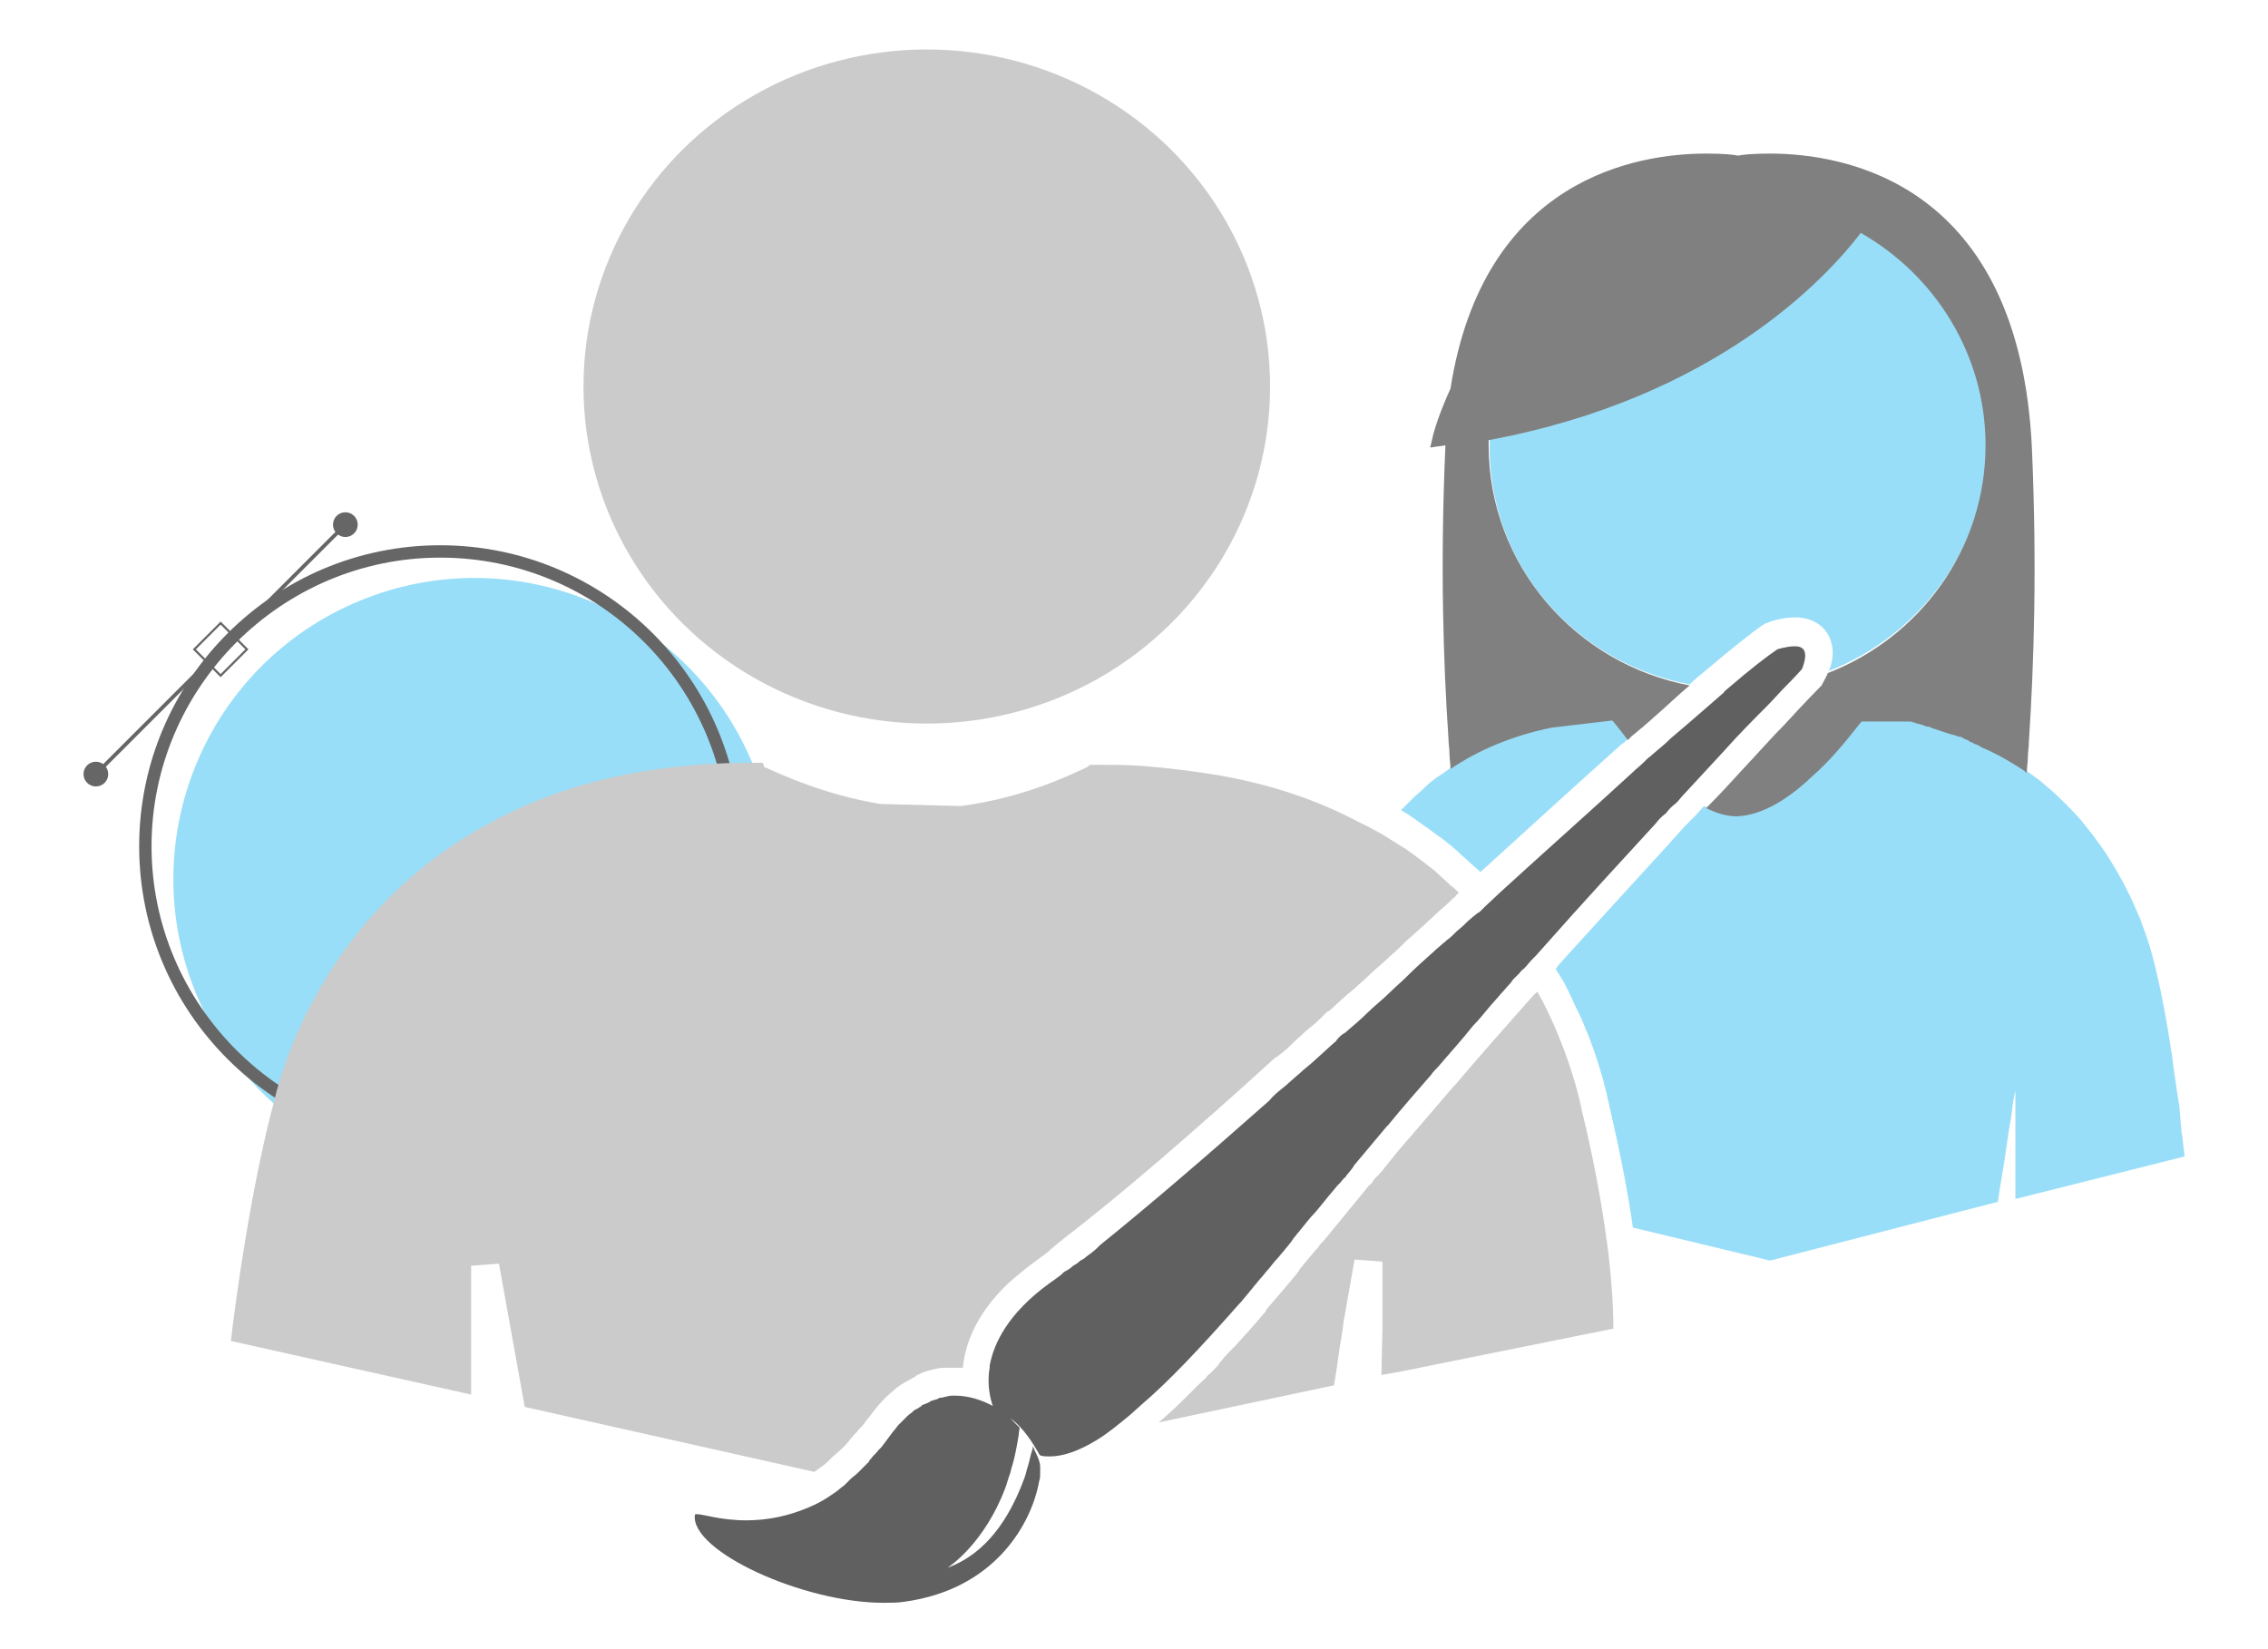 <?xml version="1.0" encoding="utf-8"?>
<!-- Generator: Adobe Illustrator 23.0.1, SVG Export Plug-In . SVG Version: 6.00 Build 0)  -->
<svg version="1.1" id="Layer_1" xmlns="http://www.w3.org/2000/svg" xmlns:xlink="http://www.w3.org/1999/xlink" x="0px" y="0px"
	 viewBox="0 0 220 160" style="enable-background:new 0 0 220 160;" xml:space="preserve">
<g>
	
		<ellipse transform="matrix(0.924 -0.383 0.383 0.924 -29.145 24.088)" style="fill:#99DEF8;" cx="46" cy="85.3" rx="29.2" ry="29.2"/>
	<g>
		<path style="fill:#666666;" d="M42.7,54.1c15.5,0,28,12.6,28,28s-12.6,28-28,28s-28-12.6-28-28S27.3,54.1,42.7,54.1 M42.7,52.9
			c-16.1,0-29.2,13.1-29.2,29.2s13.1,29.2,29.2,29.2s29.2-13.1,29.2-29.2S58.8,52.9,42.7,52.9L42.7,52.9z"/>
		<line style="fill:none;stroke:#666666;stroke-width:0.364;stroke-miterlimit:10;" x1="9.3" y1="75.1" x2="33.5" y2="50.9"/>
		<g>
			<path style="fill:#666666;" d="M21.4,60.6l2.4,2.4l-2.4,2.4L19,63L21.4,60.6 M21.4,60.3L18.7,63l2.7,2.7l2.7-2.7L21.4,60.3
				L21.4,60.3z"/>
		</g>
		<circle style="fill:#666666;" cx="9.3" cy="75.1" r="1.2"/>
		<circle style="fill:#666666;" cx="33.5" cy="50.9" r="1.2"/>
	</g>
	<g>
		<g>
			<path style="fill:#99DEF8;" d="M211.9,112.2c0,0,0-0.1,0-0.1c0-0.2-0.1-0.8-0.2-1.7c0-0.2-0.1-0.5-0.1-0.7c0-0.4-0.1-0.8-0.1-1.2
				c0-0.4-0.1-0.8-0.1-1.2c0-0.2-0.1-0.4-0.1-0.6c-0.1-0.6-0.2-1.3-0.3-2c0-0.2-0.1-0.5-0.1-0.7c-0.1-0.5-0.1-1-0.2-1.5
				c-0.4-2.7-0.9-5.6-1.5-8.1c-0.2-0.9-0.6-2.6-1.4-4.7c-0.1-0.3-0.2-0.6-0.4-1c-0.7-1.7-1.6-3.5-2.8-5.4c-0.5-0.8-1-1.5-1.6-2.3
				c-0.4-0.5-0.8-1-1.2-1.5c-0.9-1-1.8-1.9-2.9-2.9c-0.4-0.3-0.8-0.7-1.2-1c-0.4-0.3-0.8-0.6-1.3-0.9c-0.3-0.2-0.6-0.4-1-0.7
				c-0.5-0.3-1.1-0.6-1.6-0.9c-0.6-0.3-1.2-0.6-1.8-0.8c-0.1-0.1-0.2-0.1-0.3-0.2c-0.1,0-0.2-0.1-0.3-0.1c-0.1,0-0.1-0.1-0.2-0.1
				c-0.1-0.1-0.3-0.1-0.4-0.2c-0.1,0-0.2-0.1-0.2-0.1c-0.1-0.1-0.3-0.1-0.4-0.2c-0.1,0-0.2-0.1-0.2-0.1c-0.1,0-0.2-0.1-0.4-0.1
				c-0.1,0-0.2-0.1-0.3-0.1c-0.1,0-0.2-0.1-0.4-0.1c-0.1,0-0.2-0.1-0.3-0.1c-0.1,0-0.2-0.1-0.3-0.1c-0.1,0-0.2-0.1-0.3-0.1
				c-0.1,0-0.2-0.1-0.3-0.1c-0.1,0-0.2-0.1-0.3-0.1c-0.1,0-0.2-0.1-0.3-0.1c-0.1,0-0.2,0-0.3-0.1c-0.1,0-0.2-0.1-0.4-0.1
				c-0.1,0-0.2,0-0.3-0.1c-0.1,0-0.2,0-0.4-0.1c-0.1,0-0.2,0-0.3-0.1c-0.1,0-0.3,0-0.4-0.1c-0.1,0-0.2,0-0.3,0c-0.1,0-0.3,0-0.4,0
				c-0.1,0-0.2,0-0.4,0c-0.1,0-0.3,0-0.4,0c-0.1,0-0.3,0-0.4,0c-0.1,0-0.3,0-0.5,0c-0.1,0-0.3,0-0.4,0c-0.2,0-0.3,0-0.5,0
				c-0.1,0-0.3,0-0.4,0c-0.3,0-0.6,0-0.9,0c0,0,0,0,0,0c0,0-1,1.3-2.5,3c-0.7,0.8-1.5,1.6-2.4,2.4c-2.1,2-4.7,3.7-7.2,3.8
				c-1,0-2-0.3-3-0.8c-0.6,0.7-1.2,1.3-1.9,2c-0.3,0.3-0.6,0.7-0.9,1c-0.3,0.3-0.6,0.7-0.9,1c-3.1,3.4-6.6,7.2-10.3,11.3l-0.4,0.5
				l0.5,0.8c0.4,0.6,0.7,1.3,1,1.9c0.3,0.7,0.6,1.3,0.9,1.9c0.3,0.6,0.5,1.3,0.8,1.9c1.3,3.4,1.8,5.8,1.9,6.3l0,0
				c0.1,0.6,1.5,6,2.4,12.3l13.3,3.2l22.1-5.7c0.2-1.5,0.5-3,0.7-4.4c0.2-1.5,0.4-2.8,0.6-3.9c0.1-0.9,0.2-1.6,0.3-2
				c0-0.2,0.1-0.4,0.1-0.4v2.6v1.3v5.9v0v0.6l0.1,0v0c0,0,0,0,0,0L211.9,112.2L211.9,112.2z"/>
			<path style="fill:#99DEF8;" d="M157.9,71.7c-0.9-1.1-1.5-1.9-1.5-1.9c0,0,0,0,0,0l-5.9,0.7c-2.4,0.5-4.6,1.3-6.5,2.2
				c-1.2,0.6-2.3,1.2-3.3,1.8c-0.4,0.3-0.8,0.6-1.3,0.9c-0.4,0.3-0.8,0.6-1.2,1c-0.4,0.4-0.8,0.7-1.2,1.1c-0.4,0.4-0.8,0.8-1.1,1.1
				c0,0,0,0,0,0c0.7,0.4,1.4,0.9,2.1,1.4c0.2,0.2,0.5,0.3,0.7,0.5c0.5,0.4,1,0.7,1.5,1.1c0.5,0.4,1,0.8,1.5,1.3
				c0.6,0.5,1.2,1.1,1.8,1.6l0.1,0.1l1-0.9c4.5-4.1,8.9-8.1,12.7-11.5C157.5,72.1,157.7,71.9,157.9,71.7z"/>
			<path style="fill:#99DEF8;" d="M163.9,66.4c0.5-0.5,1-0.9,1.5-1.3c2.7-2.3,4.5-3.7,5.5-4.4l0.3-0.2l0.3-0.1
				c0.2-0.1,1.4-0.5,2.6-0.5c2.1,0,3,1.2,3.3,1.8c0.5,1,0.5,2.2,0,3.4c8.9-3.5,15.3-12,15.3-22.1c0-8.8-4.9-16.5-12.1-20.6
				c-3.3,4.3-13.9,16-36.1,20.1c0,0.2,0,0.3,0,0.5C144.3,54.7,152.7,64.3,163.9,66.4z"/>
		</g>
		<path style="fill:#808080;" d="M197.1,43.5c-1.2-25.8-18.2-28.6-25.4-28.6c-1.6,0-2.7,0.1-3.1,0.2c-0.4-0.1-1.5-0.2-3.1-0.2
			c-6.7,0-21.6,2.4-24.8,22.8c-1,2.2-1.6,4-1.8,5c-0.1,0.5-0.2,0.8-0.2,0.7c0.1,0,0.1,0,0.2,0c0.5-0.1,0.9-0.1,1.3-0.2
			c0,0.1,0,0.1,0,0.2c-0.5,11.4-0.2,20.8,0.3,28.2c0,0.5,0.1,1,0.1,1.5c0,0.5,0.1,1,0.1,1.5c2.7-1.8,5.9-3.2,9.8-4l5.9-0.7
			c0,0,0,0,0,0c0,0,0.6,0.7,1.5,1.9c0.1-0.1,0.3-0.3,0.4-0.4c0.4-0.3,0.7-0.6,1.1-0.9c0.3-0.3,0.6-0.5,0.9-0.8
			c1.4-1.2,2.5-2.3,3.6-3.2c-11.1-2.1-19.5-11.7-19.5-23.3c0-0.2,0-0.3,0-0.5c22.1-4.1,32.8-15.8,36.1-20.1
			c7.2,4.1,12.1,11.8,12.1,20.6c0,10-6.3,18.6-15.3,22.1c-0.1,0.3-0.3,0.6-0.5,1l-0.1,0.2l-0.2,0.2c0,0-1.3,1.3-3.4,3.6
			c-1.2,1.2-2.6,2.8-4.2,4.5c-1,1.1-2.1,2.3-3.4,3.6c1,0.5,2,0.8,3,0.8c2.5-0.1,5.1-1.8,7.2-3.8c0.9-0.8,1.7-1.6,2.4-2.4
			c1.5-1.7,2.5-3.1,2.5-3c0,0,0,0,0,0c0.3,0,0.6,0,0.9,0c0.1,0,0.3,0,0.4,0c0.2,0,0.3,0,0.5,0c0.1,0,0.3,0,0.4,0c0.2,0,0.3,0,0.5,0
			c0.1,0,0.3,0,0.4,0c0.1,0,0.3,0,0.4,0c0.1,0,0.2,0,0.4,0c0.1,0,0.3,0,0.4,0c0.1,0,0.2,0,0.3,0c0.1,0,0.3,0,0.4,0.1
			c0.1,0,0.2,0,0.3,0.1c0.1,0,0.2,0,0.4,0.1c0.1,0,0.2,0,0.3,0.1c0.1,0,0.2,0.1,0.4,0.1c0.1,0,0.2,0,0.3,0.1c0.1,0,0.2,0.1,0.3,0.1
			c0.1,0,0.2,0.1,0.3,0.1c0.1,0,0.2,0.1,0.3,0.1c0.1,0,0.2,0.1,0.3,0.1c0.1,0,0.2,0.1,0.3,0.1c0.1,0,0.2,0.1,0.3,0.1
			c0.1,0,0.2,0.1,0.4,0.1c0.1,0,0.2,0.1,0.3,0.1c0.1,0,0.2,0.1,0.4,0.1c0.1,0,0.2,0.1,0.2,0.1c0.1,0.1,0.3,0.1,0.4,0.2
			c0.1,0,0.2,0.1,0.2,0.1c0.1,0.1,0.3,0.1,0.4,0.2c0.1,0,0.1,0.1,0.2,0.1c0.1,0,0.2,0.1,0.3,0.1c0.1,0.1,0.2,0.1,0.3,0.2
			c1.2,0.5,2.3,1.1,3.4,1.8c0.3,0.2,0.7,0.4,1,0.7c0-0.5,0.1-1,0.1-1.5c0-0.5,0.1-1,0.1-1.5C197.3,64.4,197.6,55,197.1,43.5z"/>
		<path style="fill:#606060;" d="M174.1,62.7c-0.8,0-1.7,0.3-1.7,0.3c-0.9,0.6-2.6,1.9-4.8,3.8c-0.1,0.1-0.3,0.2-0.4,0.4
			c-1.5,1.3-3.2,2.8-5.1,4.4c-0.5,0.5-1.1,1-1.7,1.5c-0.2,0.2-0.5,0.4-0.7,0.6c-0.1,0.1-0.2,0.2-0.3,0.3c-0.3,0.3-0.7,0.6-1,0.9
			c-3.8,3.5-8.2,7.4-12.8,11.6l0,0L144,88c-0.2,0.2-0.3,0.3-0.5,0.5c-0.1,0-0.1,0.1-0.2,0.1c-0.2,0.2-0.4,0.3-0.6,0.5
			c-0.4,0.3-0.7,0.7-1.1,1c-0.4,0.3-0.7,0.7-1.1,1c-0.2,0.1-0.3,0.3-0.5,0.4c-0.3,0.3-0.6,0.5-0.9,0.8c-0.9,0.8-1.8,1.6-2.7,2.5
			c-0.5,0.5-1.1,1-1.6,1.5c-0.7,0.7-1.5,1.3-2.2,2c-0.6,0.6-1.2,1.1-1.9,1.7c-0.1,0.1-0.2,0.2-0.4,0.3c-0.3,0.2-0.5,0.4-0.7,0.7
			c-0.7,0.6-1.3,1.2-2,1.8c-0.5,0.5-1.1,0.9-1.6,1.4c-0.5,0.4-1,0.9-1.5,1.3c-0.5,0.4-1,0.8-1.4,1.3c-6.1,5.4-11.8,10.3-16.4,14
			c-0.1,0.1-0.2,0.2-0.3,0.3c-0.3,0.3-0.6,0.5-1,0.8c-0.2,0.2-0.4,0.3-0.6,0.4c-0.2,0.2-0.5,0.4-0.7,0.5c-0.2,0.2-0.5,0.4-0.7,0.5
			c-0.2,0.1-0.3,0.2-0.5,0.4c-0.4,0.3-0.8,0.6-1.1,0.8c0,0,0,0,0,0c-4,2.9-5.4,5.8-5.8,8c0,0.1,0,0.1,0,0.2
			c-0.3,1.7,0.1,3.1,0.3,3.7c-1.1-0.6-2.4-1-3.7-1c-0.3,0-0.5,0-0.8,0.1c-0.2,0-0.3,0.1-0.5,0.1c-0.1,0-0.2,0-0.3,0.1
			c-0.2,0.1-0.4,0.1-0.6,0.2c-0.1,0-0.1,0-0.2,0.1c-0.2,0.1-0.4,0.2-0.7,0.3c0,0-0.1,0-0.1,0.1c-0.2,0.1-0.4,0.3-0.7,0.4
			c0,0-0.1,0.1-0.1,0.1c-0.2,0.2-0.4,0.3-0.6,0.5c0,0-0.1,0.1-0.1,0.1c-0.2,0.2-0.4,0.4-0.6,0.6c-0.1,0.1-0.1,0.1-0.2,0.2
			c-0.2,0.3-0.5,0.6-0.7,0.9c0,0,0,0,0,0c-0.3,0.4-0.6,0.8-0.9,1.2c-0.1,0.1-0.2,0.2-0.3,0.3c-0.2,0.3-0.5,0.5-0.7,0.8
			c-0.1,0.1-0.2,0.2-0.2,0.3c-0.3,0.3-0.6,0.6-0.9,0.9c-0.1,0.1-0.1,0.1-0.2,0.2c-0.2,0.2-0.5,0.4-0.7,0.6c0,0-0.1,0.1-0.1,0.1
			c-0.1,0.1-0.2,0.2-0.3,0.3c-0.1,0.1-0.1,0.1-0.2,0.2c-0.3,0.2-0.6,0.5-0.9,0.7c-0.3,0.2-0.6,0.4-0.9,0.6l-0.7,0.4l0,0
			c-2.6,1.3-5,1.7-7,1.7c-2.5,0-4.2-0.6-4.8-0.6c-0.1,0-0.2,0-0.2,0.1c-0.4,3.5,10.5,8.5,18.3,8.5c0.7,0,1.4,0,2-0.1
			c8.9-1.2,12.4-7.7,13.1-11.7c0.1-0.3,0.1-0.5,0.1-0.8c0-0.2,0-0.4,0-0.6c0-0.4-0.2-0.9-0.4-1.3c-0.1-0.2-0.2-0.4-0.3-0.7
			c0,0.2-0.1,0.5-0.2,0.8c-0.1,0.4-0.2,0.9-0.4,1.5c-0.1,0.5-0.3,1-0.5,1.5c-1.2,3-3.3,6.6-7.2,8c0,0,0,0,0,0c0,0,0,0,0,0
			c0,0,0,0,0,0c0.2-0.1,3.6-2.4,5.6-7.7c0.2-0.5,0.3-1,0.5-1.5c0.1-0.5,0.3-1,0.4-1.5c0.2-0.9,0.4-1.9,0.5-2.9
			c-0.3-0.3-0.6-0.6-0.9-0.9c1.3,0.9,2.3,2.6,2.7,3.3c0.1,0.2,0.2,0.3,0.2,0.3c0.3,0.1,0.6,0.1,0.9,0.1c1.3,0,2.8-0.5,4.6-1.6
			c1-0.6,2.1-1.5,3.3-2.5l1-0.9c2.7-2.3,5.8-5.6,9.5-9.8c0.1-0.1,0.1-0.1,0.2-0.2c0.3-0.4,0.6-0.7,0.9-1.1c0.2-0.2,0.3-0.4,0.5-0.6
			c0.3-0.4,0.7-0.8,1-1.2c0.4-0.4,0.7-0.9,1.1-1.3c0.2-0.2,0.4-0.5,0.6-0.7c0.3-0.4,0.7-0.8,1-1.3c0.2-0.2,0.3-0.4,0.5-0.6
			c0.5-0.6,1-1.3,1.6-1.9c0,0,0,0,0,0c0.6-0.7,1.2-1.5,1.9-2.3c0.2-0.3,0.5-0.5,0.7-0.8c0,0,0.1-0.1,0.1-0.1c0,0,0-0.1,0.1-0.1
			c0,0,0.1-0.1,0.1-0.1c0.2-0.3,0.5-0.6,0.7-0.9c0.1-0.1,0.1-0.2,0.2-0.3c1-1.2,2-2.4,3.1-3.7c0.1-0.1,0.1-0.1,0.2-0.2
			c1.3-1.6,2.7-3.2,4.1-4.8c0.2-0.3,0.5-0.6,0.7-0.8c1.1-1.3,2.3-2.6,3.4-4c0.5-0.5,0.9-1,1.4-1.6c0.4-0.5,0.9-1,1.3-1.5
			c0.3-0.3,0.6-0.7,0.9-1c0.1-0.1,0.2-0.3,0.3-0.4c0.2-0.2,0.4-0.4,0.6-0.6c0.1-0.1,0.2-0.3,0.4-0.4c0.3-0.3,0.6-0.7,0.9-1
			c0.1-0.1,0.2-0.2,0.3-0.3l0.8-0.9l0,0c3.8-4.3,7.5-8.3,10.8-11.9c0.3-0.4,0.6-0.7,1-1c0.3-0.4,0.6-0.7,1-1
			c0.3-0.3,0.5-0.6,0.8-0.9c1.3-1.4,2.6-2.8,3.7-4c1.6-1.8,3.1-3.3,4.3-4.5c0.7-0.7,1.2-1.3,1.7-1.8c1.1-1.1,1.7-1.8,1.7-1.8
			C175.5,63.1,174.9,62.7,174.1,62.7z"/>
		<g>
			<ellipse style="fill:#CBCBCB;" cx="89.9" cy="37.5" rx="33.3" ry="32.7"/>
			<path style="fill:#CBCBCB;" d="M156,121.4c-0.1-0.5-0.1-0.9-0.2-1.4c0,0,0-0.1,0-0.1c-0.1-0.4-0.1-0.8-0.2-1.3
				c-0.9-6-2.2-11-2.2-11l0-0.1c-0.1-0.4-0.8-4-3-8.8c-0.3-0.6-0.6-1.3-1-2c-0.1-0.2-0.2-0.3-0.3-0.5c-0.1,0.1-0.1,0.2-0.2,0.2
				c-0.3,0.3-0.6,0.7-0.9,1c-2.3,2.6-4.6,5.2-6.8,7.8c-0.1,0.1-0.1,0.1-0.2,0.2c-1.2,1.4-2.4,2.8-3.6,4.2c-0.2,0.2-0.4,0.5-0.6,0.7
				c-0.9,1-1.7,2-2.5,3c-0.2,0.3-0.5,0.6-0.7,0.8c-0.1,0.1-0.2,0.2-0.3,0.3c0,0.1-0.1,0.1-0.1,0.2c-0.1,0.1-0.2,0.3-0.4,0.4
				c-0.1,0.2-0.3,0.3-0.4,0.5c-0.9,1.1-1.8,2.2-2.7,3.3c-0.6,0.7-1.1,1.4-1.7,2c-0.1,0.2-0.2,0.3-0.4,0.5c-0.5,0.6-1,1.2-1.5,1.8
				c0,0.1-0.1,0.1-0.1,0.2c-1.1,1.4-2.2,2.6-3.2,3.8c0,0,0,0,0,0.1c-1,1.2-2,2.3-3,3.4c-0.1,0.1-0.1,0.1-0.2,0.2
				c-0.4,0.4-0.8,0.8-1.1,1.2c-0.1,0.1-0.2,0.2-0.3,0.4c-0.3,0.3-0.6,0.7-1,1c-0.3,0.4-0.7,0.7-1,1c-0.1,0.1-0.1,0.1-0.2,0.2
				c-1.3,1.3-2.4,2.4-3.6,3.4l0,0l17-3.6c0.1-0.7,0.3-1.7,0.4-2.6c0.2-1.5,0.5-3,0.5-3.4l1.1-6.2l2.7,0.2v6.5l-0.1,4.5l1.7-0.3
				l20.8-4.2C156.5,126.6,156.3,124,156,121.4z"/>
			<path style="fill:#CBCBCB;" d="M125.2,101.4c0.5-0.5,1-0.9,1.5-1.4c0.2-0.1,0.3-0.3,0.5-0.4c0.5-0.4,1-0.9,1.4-1.3
				c0.1-0.1,0.2-0.2,0.3-0.2c0.8-0.7,1.6-1.5,2.5-2.2c0.4-0.4,0.8-0.7,1.2-1.1c0.7-0.7,1.5-1.3,2.2-2c0.6-0.5,1.1-1,1.6-1.5
				c0.6-0.5,1.2-1.1,1.8-1.6c0.5-0.5,1.1-1,1.6-1.5c0.4-0.3,0.8-0.7,1.1-1c0.1-0.1,0.3-0.2,0.4-0.4c0.1-0.1,0.1-0.1,0.2-0.2
				c-0.3-0.3-0.5-0.5-0.8-0.7c-0.5-0.5-1-0.9-1.5-1.4c-0.9-0.7-1.8-1.4-2.8-2.1c-0.8-0.5-1.6-1-2.4-1.5v0c-0.4-0.2-0.7-0.4-1.1-0.6
				c-0.4-0.2-0.8-0.4-1.2-0.6c-3.8-2-8.3-3.6-13.6-4.5c-2.4-0.4-4.9-0.7-7.4-0.9c-1.5-0.1-2.9-0.1-4.2-0.1c-0.2,0-0.5,0-0.7,0
				c-0.1,0-0.2,0.1-0.3,0.2c-1.7,0.8-6.2,3-12.3,3.8l-0.1,0l-7.7-0.2c-5.5-0.9-9.7-2.9-11.3-3.6C74.1,74.1,74,74,73.9,74
				c-0.3,0-0.6,0-0.9,0c-7.4,0-14.2,1.1-20.2,3.4c-1.8,0.7-3.6,1.5-5.2,2.4c-15.4,8.2-20,22.7-21,27c-2.2,8.1-3.8,19.6-4.2,23.3
				l23.3,5.2v-12.5l2.7-0.2l2.5,13.9l28.1,6.3l0,0c0.1-0.1,0.3-0.2,0.4-0.3c0.3-0.2,0.6-0.4,0.9-0.7c0.1-0.1,0.1-0.1,0.2-0.2
				c0.1-0.1,0.2-0.2,0.3-0.3c0.6-0.5,1.2-1,1.7-1.7c0,0,0.1-0.1,0.1-0.1c0.2-0.3,0.5-0.5,0.7-0.8c0.1-0.1,0.1-0.2,0.2-0.2
				c0.3-0.3,0.5-0.7,0.8-1c0,0,0,0,0,0c0.5-0.7,1.1-1.4,1.6-1.9c0,0,0,0,0.1-0.1c0.3-0.3,0.6-0.5,0.9-0.8c0.1-0.1,0.3-0.2,0.4-0.3
				c0.5-0.3,1-0.6,1.4-0.8c0,0,0.1,0,0.1-0.1c0.2-0.1,0.4-0.2,0.6-0.3c0.5-0.2,0.9-0.3,1.4-0.4c0.3-0.1,0.7-0.1,1-0.1
				c0.3,0,0.6,0,0.9,0h0c0.2,0,0.4,0,0.7,0c0.2-2.2,1.2-4.9,3.8-7.6c0,0,0,0,0,0c0.4-0.4,0.8-0.8,1.3-1.2c0.6-0.5,1.2-1,1.9-1.5
				c0.4-0.3,0.8-0.6,1.2-0.9c0.1-0.1,0.2-0.1,0.2-0.2c0.4-0.3,0.7-0.6,1.1-0.9c0,0,0.1,0,0.1-0.1c5.4-4.1,12.8-10.5,20.6-17.6
				C124.2,102.3,124.7,101.9,125.2,101.4z"/>
		</g>
	</g>
</g>
</svg>
